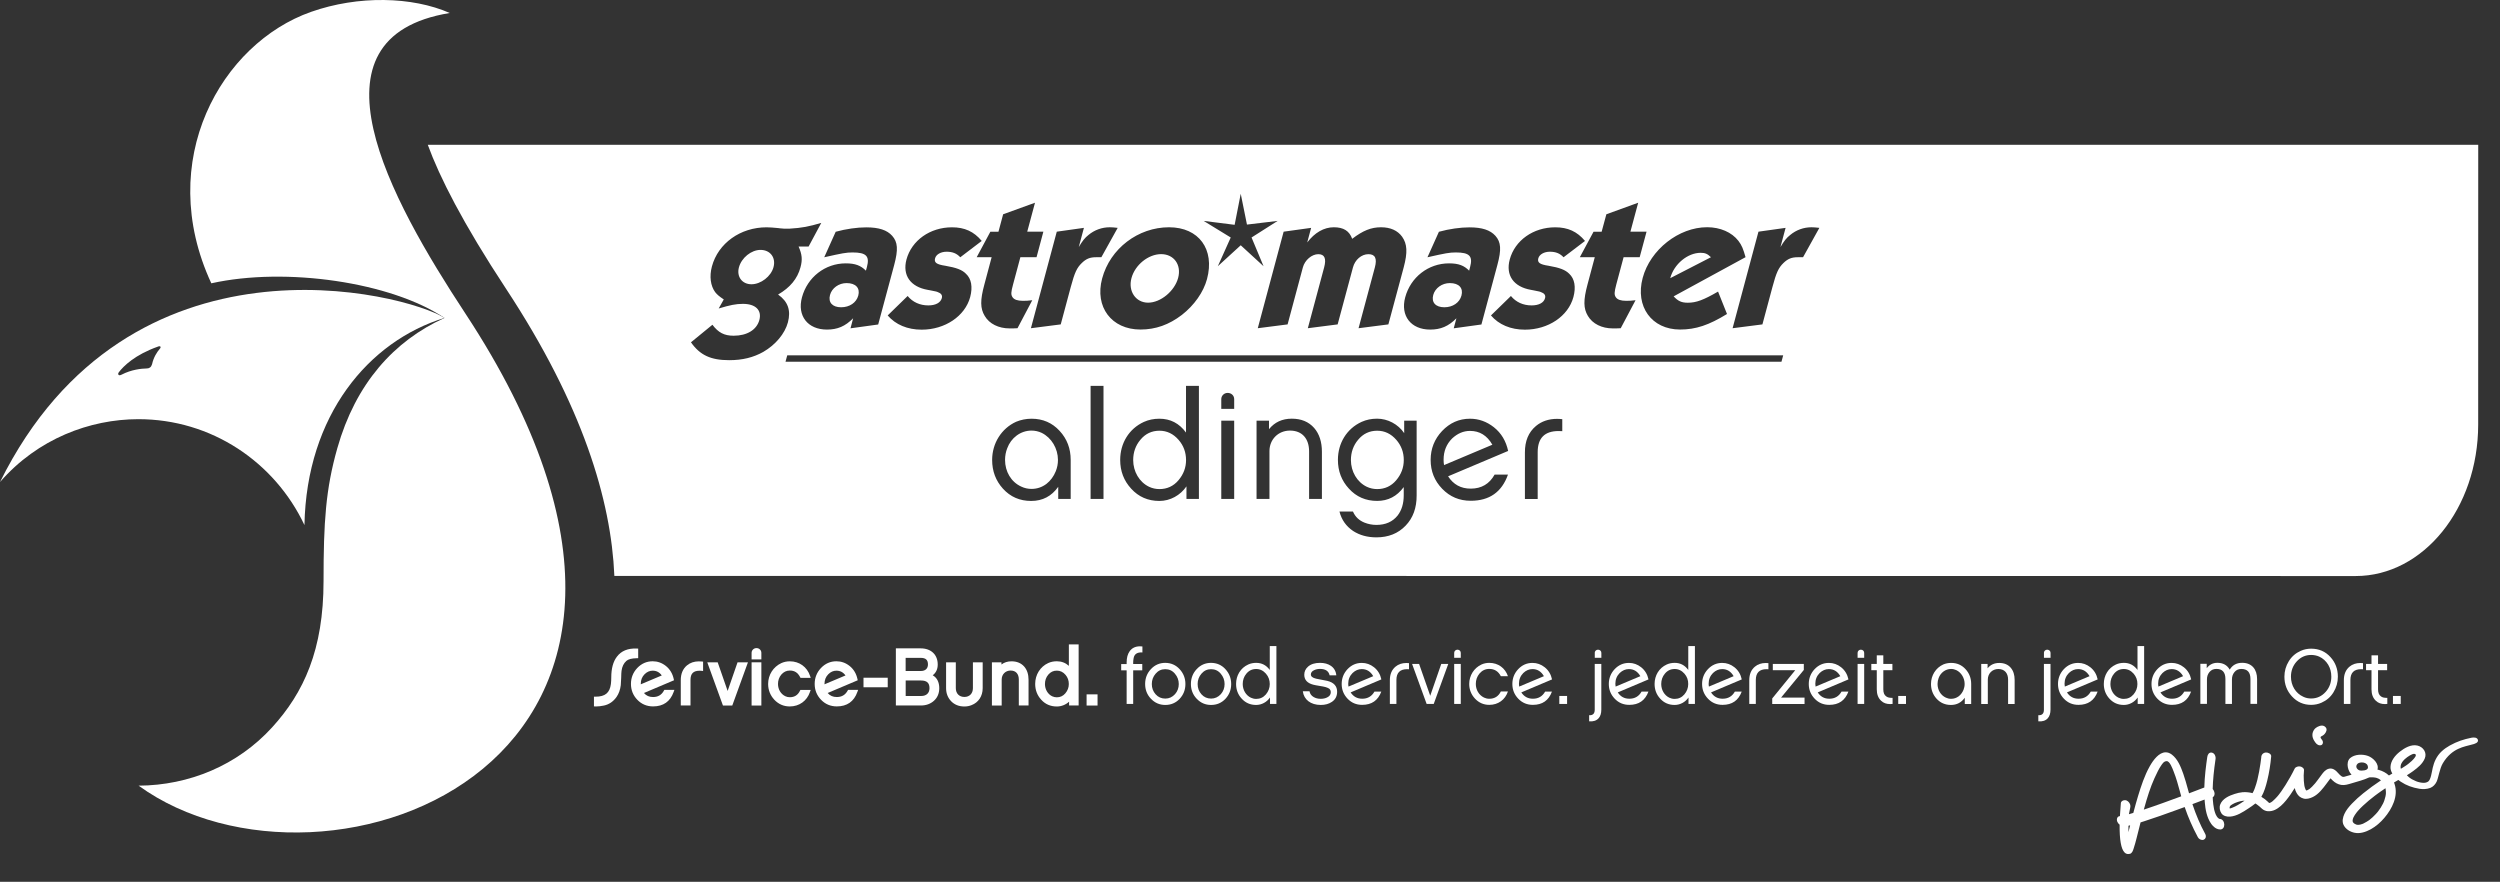 <svg width="550" height="194" viewBox="0 0 550 194" fill="none" xmlns="http://www.w3.org/2000/svg">
<rect x="0" y="0" width="550" height="194" fill="#333333" stroke="none"/>
<path fill-rule="evenodd" clip-rule="evenodd" d="M94.11 31.849C96.7 38.949 101.82 49.089 111.34 63.548C128.18 89.138 134.46 110.049 135.16 126.699L518.25 126.729C533.13 126.729 545.19 111.809 545.2 93.409C545.2 72.888 545.2 52.368 545.21 31.849H94.11ZM156.731 71.448C158.041 73.178 159.331 73.859 161.401 73.859C164.361 73.859 166.481 72.549 167.061 70.398C167.631 68.239 166.231 66.849 163.441 66.849C161.921 66.849 160.631 67.109 158.111 67.868L159.231 65.879C158.231 65.209 157.781 64.829 157.341 64.278C156.321 62.889 156.031 60.819 156.621 58.618C157.991 53.508 162.901 50.008 168.641 50.008C169.375 50.008 170.194 50.084 170.996 50.159L171.211 50.178C171.366 50.199 171.481 50.214 171.573 50.227C171.896 50.27 171.947 50.277 172.531 50.309H173.671C176.501 50.139 177.931 49.839 180.681 49.038L177.891 54.239H175.691C176.451 55.968 176.571 57.108 176.111 58.798C175.431 61.339 173.811 63.269 171.181 64.799C173.371 66.359 174.031 68.299 173.341 70.918C172.671 73.409 170.621 75.859 167.921 77.418C165.731 78.648 163.341 79.239 160.421 79.239C156.371 79.239 154.001 78.138 152.011 75.308L156.731 71.448ZM162.561 58.829C162.021 60.859 163.251 62.538 165.321 62.538C167.391 62.538 169.631 60.809 170.171 58.779C170.741 56.669 169.451 54.978 167.311 54.978C165.281 54.978 163.131 56.709 162.561 58.829ZM181.921 72.508C184.241 72.508 185.951 71.788 187.691 70.019L187.111 72.228L193.201 71.388L196.721 58.298C197.631 54.879 197.511 53.269 196.281 51.879C195.141 50.608 193.361 50.019 190.571 50.019C188.581 50.019 186.131 50.358 183.851 50.989L181.331 56.599C185.281 55.709 186.171 55.538 187.561 55.538C190.561 55.538 191.371 56.339 190.721 58.749L190.501 59.548C189.371 58.408 188.141 57.939 186.071 57.939C181.521 57.939 177.621 60.989 176.431 65.418C175.341 69.469 177.691 72.508 181.921 72.508ZM185.041 67.599C183.141 67.599 182.161 66.538 182.601 64.898C183.001 63.389 184.521 62.279 186.251 62.279C188.281 62.279 189.261 63.389 188.821 65.028C188.401 66.589 186.901 67.599 185.041 67.599ZM199.681 65.118C200.791 66.469 202.381 67.189 204.231 67.189C205.831 67.189 206.921 66.599 207.201 65.588C207.371 64.948 207.061 64.528 206.261 64.239L206.205 64.22C206.107 64.186 206.034 64.161 205.961 64.139C205.755 64.078 205.542 64.038 204.734 63.887L204.734 63.887C204.554 63.853 204.345 63.815 204.101 63.769C200.281 63.099 198.501 60.559 199.421 57.099C200.561 52.879 204.621 50.008 209.441 50.008C212.221 50.008 214.261 50.938 215.981 53.008L211.261 56.599C210.481 55.758 209.571 55.379 208.261 55.379C206.991 55.379 205.951 55.968 205.721 56.819C205.471 57.748 205.991 58.169 207.981 58.469C210.401 58.889 211.671 59.358 212.521 60.239C213.711 61.339 214.021 63.148 213.441 65.349C212.301 69.569 207.881 72.528 202.771 72.528C199.651 72.528 197.031 71.428 195.291 69.398L199.681 65.118ZM222.871 62.589L224.481 56.589V56.579H228.041L229.541 50.969H225.991L227.701 44.599L220.691 47.139L219.661 50.978H217.881L214.871 56.589H218.161L216.561 62.589C215.621 66.049 215.641 67.859 216.641 69.508C217.651 71.239 219.701 72.249 222.111 72.249C222.821 72.249 223.161 72.249 223.851 72.209L227.101 66.049C226.081 66.178 225.711 66.178 224.991 66.178C223.881 66.178 223.111 65.928 222.751 65.379C222.391 64.829 222.401 64.319 222.871 62.589ZM232.491 50.969L238.461 50.129L237.331 54.349C238.161 52.959 238.671 52.319 239.471 51.689C240.781 50.599 242.421 49.999 244.151 49.999C244.661 49.999 245.071 50.038 245.891 50.129L242.301 56.589H241.161C239.771 56.589 238.961 56.929 238.001 57.859C236.911 58.909 236.421 59.968 235.571 63.129L233.361 71.368L226.801 72.209L232.491 50.969ZM260.001 69.288C262.721 67.178 264.771 64.269 265.541 61.398C267.301 54.858 263.741 49.999 257.191 49.999C250.391 49.999 244.231 54.678 242.471 61.269C240.791 67.519 244.531 72.499 250.901 72.499C254.241 72.499 257.191 71.439 260.001 69.288ZM252.581 66.588C249.871 66.588 248.141 64.059 248.921 61.189C249.701 58.279 252.621 55.919 255.441 55.908C258.271 55.908 259.961 58.269 259.191 61.139C258.411 64.049 255.331 66.588 252.581 66.588ZM282.401 50.969L288.451 50.129L287.591 53.339C289.231 51.178 291.271 49.999 293.431 49.999C295.581 49.999 296.851 50.798 297.481 52.538C299.861 50.718 301.661 49.999 303.821 49.999C305.891 49.999 307.471 50.709 308.461 52.069C309.591 53.678 309.701 55.489 308.811 58.829L305.441 71.368L298.881 72.209L302.471 58.829C303.001 56.839 302.521 55.919 301.051 55.919C299.531 55.919 298.101 57.139 297.651 58.829L294.281 71.368L287.721 72.209L291.311 58.829C291.831 56.879 291.421 55.919 290.021 55.919C288.601 55.919 287.061 57.219 286.631 58.829L283.271 71.368L276.711 72.209L282.401 50.969ZM314.631 72.508C316.951 72.508 318.671 71.788 320.411 70.019L319.821 72.228L325.911 71.388L329.421 58.298C330.341 54.879 330.221 53.269 328.991 51.879C327.841 50.608 326.061 50.019 323.281 50.019C321.291 50.019 318.841 50.358 316.561 50.989L314.041 56.599C317.991 55.709 318.881 55.538 320.281 55.538C323.281 55.538 324.071 56.339 323.421 58.749L323.211 59.548C322.091 58.408 320.871 57.939 318.791 57.939C314.231 57.939 310.331 60.989 309.141 65.418C308.051 69.469 310.401 72.508 314.631 72.508ZM317.751 67.599C315.851 67.599 314.871 66.538 315.311 64.898C315.721 63.389 317.231 62.279 318.961 62.279C321.001 62.279 321.961 63.389 321.521 65.028C321.101 66.589 319.611 67.599 317.751 67.599ZM332.401 65.118C333.511 66.469 335.091 67.189 336.951 67.189C338.561 67.189 339.651 66.599 339.911 65.588C340.081 64.948 339.771 64.528 338.961 64.239L338.89 64.215C338.799 64.183 338.73 64.16 338.661 64.139C338.451 64.076 338.235 64.035 337.366 63.873L336.811 63.769C332.981 63.099 331.211 60.559 332.141 57.099C333.271 52.879 337.331 50.008 342.151 50.008C344.941 50.008 346.971 50.938 348.701 53.008L343.981 56.599C343.201 55.758 342.281 55.379 340.971 55.379C339.711 55.379 338.671 55.968 338.431 56.819C338.181 57.748 338.701 58.169 340.691 58.469C343.111 58.889 344.371 59.358 345.241 60.239C346.421 61.339 346.741 63.148 346.151 65.349C345.021 69.569 340.601 72.528 335.481 72.528C332.361 72.528 329.751 71.428 328.011 69.398L332.401 65.118ZM355.581 62.589L357.191 56.589V56.579H360.731L362.241 50.969H358.691L360.401 44.599L353.401 47.139L352.361 50.978H350.581L347.561 56.589H350.851L349.251 62.589C348.321 66.049 348.341 67.859 349.341 69.508C350.361 71.239 352.411 72.249 354.811 72.249C355.531 72.249 355.871 72.249 356.561 72.209L359.821 66.049C358.811 66.178 358.431 66.178 357.701 66.178C356.611 66.178 355.831 65.928 355.471 65.379C355.111 64.829 355.131 64.319 355.581 62.589ZM379.941 69.079C375.951 71.529 373.071 72.499 369.621 72.499C363.361 72.499 359.701 67.429 361.391 61.139C363.051 54.929 369.331 49.989 375.571 49.989C378.441 49.989 380.981 51.089 382.451 52.989C383.201 53.959 383.521 54.809 384.021 56.579L368.201 65.198C369.181 66.249 369.931 66.599 371.321 66.599C373.181 66.599 374.771 65.999 377.971 64.148L379.941 69.079ZM376.411 56.589C375.641 55.828 375.101 55.618 374.141 55.618C371.271 55.618 368.271 58.108 367.451 61.199L376.411 56.589ZM392.831 50.129L386.861 50.969L381.171 72.209L387.731 71.368L389.941 63.129C390.781 59.968 391.281 58.909 392.361 57.859C393.331 56.929 394.141 56.589 395.541 56.589H396.671L400.261 50.129C399.441 50.038 399.031 49.999 398.521 49.999C396.801 49.999 395.161 50.599 393.851 51.689C393.051 52.319 392.531 52.959 391.701 54.349L392.831 50.129ZM274.331 49.408L281.081 48.599L275.341 52.249L277.981 58.569L272.961 53.959L267.921 58.569L270.761 52.249L264.801 48.599L271.621 49.459L272.961 42.629L274.331 49.408ZM172.811 79.588H391.921L392.301 78.178H173.191L172.811 79.588ZM232.811 109.769V107.099C231.341 109.169 229.371 110.209 226.861 110.209C224.351 110.209 222.281 109.309 220.641 107.499C219.071 105.759 218.271 103.659 218.271 101.179C218.271 97.538 220.311 94.258 223.551 92.788C224.591 92.359 225.721 92.118 226.931 92.118C229.441 92.118 231.481 93.019 233.111 94.788C234.751 96.558 235.551 98.698 235.551 101.179V109.769H232.811ZM229.171 95.228C228.471 94.898 227.701 94.728 226.931 94.728C224.521 94.728 222.421 96.329 221.581 98.638C221.281 99.409 221.111 100.279 221.111 101.179C221.111 103.719 222.411 106.029 224.691 107.059C225.391 107.389 226.131 107.559 226.931 107.559C228.131 107.559 229.241 107.189 230.211 106.459C231.111 105.759 231.811 104.819 232.281 103.649C232.581 102.879 232.751 102.079 232.751 101.179C232.741 98.668 231.341 96.299 229.171 95.228ZM239.931 84.898V109.769H242.771V84.898H239.931ZM261.021 109.769V106.999C259.681 108.969 257.441 110.209 255.071 110.209C252.561 110.209 250.491 109.309 248.851 107.499C247.251 105.759 246.441 103.659 246.441 101.179C246.441 97.538 248.351 94.329 251.661 92.819C252.701 92.349 253.831 92.118 255.071 92.118C257.481 92.118 259.421 93.118 260.921 95.159V84.898H263.761V109.769H261.021ZM259.291 96.769C258.121 95.428 256.721 94.758 255.081 94.758C253.371 94.758 251.971 95.428 250.871 96.769C249.831 98.008 249.301 99.509 249.301 101.219C249.301 103.729 250.641 106.069 252.811 107.099C253.511 107.429 254.281 107.599 255.081 107.599C256.751 107.599 258.161 106.959 259.261 105.659C260.361 104.359 260.931 102.889 260.931 101.209C260.921 99.508 260.391 98.038 259.291 96.769ZM270.081 86.439C269.321 86.439 268.681 87.038 268.681 87.808V89.948H271.521V87.808C271.521 87.008 270.881 86.439 270.081 86.439ZM268.681 92.549V109.769H271.521V92.549H268.681ZM288.001 109.759V99.308C288.001 96.528 286.501 94.728 283.791 94.728C281.221 94.728 279.281 96.668 279.281 99.239V109.769H276.441V92.549H279.181V94.418C280.421 92.879 282.091 92.109 284.191 92.109C286.261 92.109 287.901 92.778 289.111 94.148C290.251 95.448 290.821 97.228 290.821 99.398V109.759H288.001ZM302.811 118.219C305.451 118.219 307.591 117.359 309.231 115.649C310.871 113.949 311.671 111.739 311.661 108.969V92.549H308.921V95.288C307.581 93.308 305.281 92.109 302.971 92.109C301.731 92.109 300.601 92.338 299.561 92.808C296.251 94.319 294.341 97.528 294.341 101.169C294.341 103.649 295.151 105.749 296.751 107.489C298.391 109.299 300.461 110.199 302.971 110.199C305.381 110.199 307.321 109.199 308.821 107.159V108.959C308.821 110.769 308.381 112.239 307.481 113.409C306.381 114.779 304.841 115.479 302.801 115.479C301.901 115.479 301.031 115.309 300.191 114.979C299.021 114.509 298.151 113.709 297.651 112.539H294.681C295.151 114.379 296.151 115.779 297.691 116.819C299.131 117.749 300.841 118.219 302.811 118.219ZM302.981 94.758C304.621 94.758 306.021 95.428 307.191 96.769C308.291 98.038 308.831 99.508 308.831 101.209C308.831 102.889 308.261 104.359 307.161 105.659C306.061 106.959 304.651 107.599 302.981 107.599C302.181 107.599 301.411 107.429 300.711 107.099C298.541 106.069 297.201 103.729 297.201 101.219C297.201 99.509 297.731 98.008 298.771 96.769C299.871 95.428 301.281 94.758 302.981 94.758ZM323.571 110.169C321.061 110.169 318.991 109.299 317.281 107.529C315.571 105.759 314.741 103.649 314.741 101.179C314.741 98.739 315.581 96.599 317.251 94.829C318.961 93.029 320.991 92.118 323.401 92.118C325.341 92.118 327.081 92.758 328.651 93.989C330.291 95.288 331.321 97.028 331.791 99.209L318.581 104.789C319.751 106.599 321.391 107.499 323.561 107.499C325.931 107.499 327.671 106.459 328.811 104.419H331.751C330.391 108.269 327.651 110.169 323.571 110.169ZM317.691 102.319L328.321 97.838C327.151 95.799 325.511 94.799 323.411 94.799C321.941 94.799 320.641 95.369 319.461 96.469C318.221 97.709 317.591 99.239 317.591 101.149C317.591 101.549 317.621 101.949 317.691 102.319ZM342.561 92.148C340.721 92.148 339.151 92.679 337.911 93.719C336.271 95.089 335.471 97.028 335.481 99.549V109.779H338.291V99.478C338.291 96.368 339.821 94.829 342.901 94.829C343.131 94.829 343.401 94.829 343.701 94.859V92.219C343.331 92.179 342.931 92.148 342.561 92.148Z" fill="white"/>
<path d="M140.4 144.809V142.689L140.06 142.679C138.12 142.599 136.67 143.209 135.73 144.459C134.9 145.529 134.48 147.059 134.48 149.019C134.48 149.549 134.45 150.039 134.4 150.479C134.14 152.439 133.13 153.269 131.02 153.269H130.67V155.409L131.18 155.419C131.65 155.419 132.21 155.359 132.88 155.219C133.99 154.979 134.92 154.349 135.64 153.329C136.13 152.619 136.45 151.749 136.57 150.739C136.61 150.349 136.64 149.769 136.66 149.119C136.68 148.429 136.69 147.909 136.74 147.569C136.87 146.639 137.22 145.919 137.79 145.409C138.21 145.029 138.98 144.829 140.06 144.809H140.4Z" fill="white"/>
<path d="M146.05 151.959C145.53 152.899 144.75 153.349 143.67 153.349C142.83 153.349 142.17 153.059 141.67 152.459L148.28 149.659L148.22 149.379C147.96 148.189 147.38 147.219 146.49 146.509C145.62 145.819 144.64 145.479 143.59 145.479C142.27 145.479 141.13 145.979 140.19 146.969C139.28 147.939 138.81 149.109 138.81 150.459C138.81 151.809 139.28 152.989 140.21 153.949C141.14 154.919 142.31 155.409 143.68 155.409C145.93 155.409 147.45 154.339 148.2 152.239L148.37 151.769H146.16L146.05 151.959ZM143.59 147.549C144.42 147.549 145.08 147.889 145.59 148.599L140.97 150.549C140.97 150.519 140.97 150.489 140.97 150.459C140.97 149.589 141.25 148.889 141.82 148.319C142.35 147.799 142.94 147.549 143.59 147.549Z" fill="white"/>
<path d="M153.74 145.499C152.72 145.499 151.84 145.799 151.14 146.379C150.23 147.139 149.77 148.229 149.77 149.629V155.209H151.91V149.589C151.91 148.189 152.53 147.559 153.92 147.559C154.03 147.559 154.15 147.559 154.29 147.579L154.68 147.619V145.559L154.36 145.529C154.15 145.519 153.93 145.499 153.74 145.499Z" fill="white"/>
<path d="M160.08 152.009L157.89 145.708H155.6L159.05 155.219H161.1L164.55 145.708H162.26L160.08 152.009Z" fill="white"/>
<path d="M167.5 145.708H165.35V155.219H167.5V145.708Z" fill="white"/>
<path d="M166.42 142.579C165.83 142.579 165.35 143.049 165.35 143.629V145.069H167.5V143.629C167.5 143.039 167.03 142.579 166.42 142.579Z" fill="white"/>
<path d="M173.77 147.519C174.79 147.519 175.5 147.969 176.01 148.939L176.11 149.129H178.36L178.2 148.669C177.54 146.709 175.84 145.489 173.76 145.489C173.1 145.489 172.48 145.619 171.9 145.879C170.11 146.709 168.99 148.469 168.99 150.469C168.99 151.799 169.45 152.969 170.35 153.939C171.27 154.919 172.42 155.419 173.75 155.419C175.83 155.419 177.53 154.199 178.19 152.239L178.35 151.779H176.09L175.99 151.979C175.52 152.929 174.79 153.389 173.76 153.389C173.4 153.389 173.08 153.319 172.77 153.169C171.77 152.689 171.16 151.659 171.16 150.469C171.16 149.689 171.4 149.009 171.88 148.419C172.4 147.819 173.02 147.519 173.77 147.519Z" fill="white"/>
<path d="M186.469 151.959C185.949 152.899 185.169 153.349 184.089 153.349C183.249 153.349 182.589 153.059 182.089 152.459L188.699 149.659L188.639 149.379C188.379 148.189 187.8 147.219 186.91 146.509C186.04 145.819 185.059 145.479 184.009 145.479C182.689 145.479 181.549 145.979 180.609 146.969C179.699 147.939 179.229 149.109 179.229 150.459C179.229 151.809 179.7 152.989 180.63 153.949C181.56 154.919 182.73 155.409 184.1 155.409C186.35 155.409 187.869 154.339 188.619 152.239L188.789 151.769H186.579L186.469 151.959ZM184.009 147.549C184.839 147.549 185.499 147.889 186.009 148.599L181.389 150.549C181.389 150.519 181.389 150.489 181.389 150.459C181.389 149.589 181.67 148.889 182.24 148.319C182.77 147.799 183.349 147.549 184.009 147.549Z" fill="white"/>
<path d="M195.3 149.099H189.97V151.199H195.3V149.099Z" fill="white"/>
<path d="M205.2 148.559C205.93 147.999 206.3 147.209 206.3 146.189C206.3 144.029 204.83 142.639 202.55 142.639H197.09V155.209H202.59C203.73 155.209 204.7 154.859 205.46 154.179C206.24 153.479 206.64 152.539 206.64 151.389C206.63 150.069 206.15 149.119 205.2 148.559ZM202.66 153.119H199.25V149.709H202.61C203.91 149.709 204.49 150.239 204.49 151.409C204.48 152.479 203.8 153.119 202.66 153.119ZM202.6 147.619H199.24V144.729H202.55C203.66 144.729 204.15 145.179 204.15 146.179C204.15 147.079 203.57 147.619 202.6 147.619Z" fill="white"/>
<path d="M214.04 151.398C214.04 152.568 213.3 153.328 212.17 153.328C211.02 153.328 210.28 152.568 210.28 151.398V145.708H208.14V151.398C208.14 152.538 208.52 153.509 209.26 154.279C210 155.039 210.98 155.428 212.16 155.428C212.73 155.428 213.25 155.329 213.74 155.129C215.27 154.539 216.19 153.148 216.19 151.398V145.708H214.04V151.398Z" fill="white"/>
<path d="M222.54 145.489C221.68 145.489 220.93 145.719 220.32 146.189V145.709H218.22V155.219H220.37V149.479C220.37 148.359 221.21 147.519 222.33 147.519C223.48 147.519 224.14 148.249 224.14 149.509V155.209H226.28V149.559C226.28 148.359 225.96 147.369 225.32 146.639C224.64 145.879 223.7 145.489 222.54 145.489Z" fill="white"/>
<path d="M235.14 146.479C234.41 145.819 233.52 145.479 232.5 145.479C231.82 145.479 231.18 145.609 230.61 145.869C228.84 146.679 227.74 148.439 227.74 150.459C227.74 151.809 228.19 152.979 229.06 153.929C229.96 154.929 231.12 155.429 232.5 155.429C233.5 155.429 234.46 155.049 235.2 154.369V155.199H237.3V141.769H235.15V146.479H235.14ZM234.39 148.439C234.9 149.019 235.14 149.689 235.14 150.489C235.14 151.249 234.89 151.919 234.37 152.539C233.87 153.119 233.26 153.409 232.5 153.409C232.14 153.409 231.8 153.329 231.49 153.189C230.52 152.729 229.89 151.669 229.89 150.489C229.89 149.699 230.13 149.009 230.61 148.439C231.11 147.839 231.73 147.539 232.5 147.539C233.24 147.539 233.86 147.829 234.39 148.439Z" fill="white"/>
<path d="M241.46 152.759H239.05V155.219H241.46V152.759Z" fill="white"/>
<path d="M251.3 146.089V147.479H249.3V154.869H247.86V147.479H246.66V146.089H247.86V145.749C247.86 144.709 248.08 143.889 248.54 143.249C249.05 142.549 249.81 142.189 250.8 142.189C250.97 142.189 251.14 142.209 251.33 142.219V143.539C250.22 143.459 249.57 143.869 249.4 144.769C249.33 145.129 249.3 145.449 249.3 145.739V146.079H251.3V146.089Z" fill="white"/>
<path d="M259.52 147.219C260.36 148.129 260.79 149.219 260.79 150.489C260.79 151.769 260.36 152.849 259.51 153.759C258.66 154.649 257.61 155.089 256.36 155.089C255.11 155.089 254.05 154.629 253.18 153.699C252.34 152.809 251.93 151.729 251.93 150.479C251.93 149.199 252.36 148.099 253.21 147.199C254.06 146.289 255.11 145.829 256.36 145.829C257.62 145.839 258.68 146.299 259.52 147.219ZM258.51 152.709C259.06 152.079 259.33 151.339 259.33 150.489C259.33 149.619 259.04 148.869 258.48 148.209C257.92 147.539 257.2 147.219 256.36 147.219C255.5 147.219 254.8 147.549 254.24 148.209C253.68 148.859 253.4 149.609 253.4 150.489C253.4 151.359 253.67 152.109 254.24 152.749C254.8 153.379 255.52 153.689 256.36 153.689C257.21 153.689 257.92 153.359 258.51 152.709Z" fill="white"/>
<path d="M269.59 147.219C270.43 148.129 270.86 149.219 270.86 150.489C270.86 151.769 270.43 152.849 269.58 153.759C268.73 154.649 267.68 155.089 266.43 155.089C265.18 155.089 264.12 154.629 263.25 153.699C262.41 152.809 262 151.729 262 150.479C262 149.199 262.43 148.099 263.28 147.199C264.13 146.289 265.18 145.829 266.43 145.829C267.7 145.839 268.76 146.299 269.59 147.219ZM268.59 152.709C269.14 152.079 269.41 151.339 269.41 150.489C269.41 149.619 269.12 148.869 268.56 148.209C268 147.539 267.28 147.219 266.44 147.219C265.58 147.219 264.88 147.549 264.32 148.209C263.76 148.859 263.48 149.609 263.48 150.489C263.48 151.359 263.75 152.109 264.32 152.749C264.88 153.379 265.6 153.689 266.44 153.689C267.28 153.689 268 153.359 268.59 152.709Z" fill="white"/>
<path d="M279.399 154.869V153.449C278.709 154.459 277.569 155.089 276.349 155.089C275.069 155.089 274.009 154.629 273.169 153.699C272.349 152.809 271.939 151.729 271.939 150.469C271.939 148.609 272.909 146.959 274.609 146.189C275.139 145.949 275.719 145.829 276.359 145.829C277.589 145.829 278.579 146.339 279.349 147.389V142.139H280.809V154.869H279.399ZM278.509 148.209C277.909 147.529 277.189 147.179 276.359 147.179C275.489 147.179 274.769 147.519 274.199 148.209C273.669 148.839 273.399 149.609 273.399 150.489C273.399 151.769 274.079 152.969 275.199 153.499C275.559 153.669 275.949 153.759 276.359 153.759C277.219 153.759 277.929 153.429 278.499 152.769C279.059 152.099 279.349 151.349 279.349 150.489C279.349 149.619 279.069 148.859 278.509 148.209Z" fill="white"/>
<path d="M293.02 154.409C292.35 154.869 291.53 155.089 290.56 155.089C288.37 155.089 286.85 153.929 286.62 152.079H288.09C288.19 152.629 288.5 153.059 289 153.349C289.44 153.609 289.96 153.739 290.56 153.739C291.09 153.739 291.57 153.639 291.98 153.429C292.51 153.169 292.77 152.799 292.77 152.299C292.77 151.979 292.67 151.719 292.45 151.529C292.3 151.409 292.04 151.289 291.66 151.169C291.34 151.089 290.89 150.979 290.31 150.899C289.66 150.799 289.2 150.709 288.94 150.639C287.6 150.299 286.94 149.559 286.94 148.449C286.94 147.749 287.21 147.149 287.78 146.649C288.41 146.099 289.29 145.829 290.4 145.829C291.37 145.829 292.16 146.049 292.79 146.479C293.49 146.959 293.9 147.659 293.99 148.579H292.52C292.31 147.639 291.61 147.159 290.4 147.159C289.94 147.159 289.51 147.249 289.13 147.429C288.63 147.649 288.39 147.979 288.39 148.389C288.39 148.819 288.77 149.129 289.54 149.309C289.81 149.379 290.22 149.459 290.77 149.549C291.32 149.639 291.73 149.719 292 149.789C293.46 150.149 294.17 150.949 294.17 152.199C294.16 153.159 293.79 153.889 293.02 154.409Z" fill="white"/>
<path d="M299.68 155.069C298.4 155.069 297.34 154.629 296.47 153.719C295.6 152.809 295.17 151.739 295.17 150.469C295.17 149.219 295.6 148.129 296.45 147.219C297.32 146.299 298.37 145.839 299.6 145.839C300.59 145.839 301.48 146.159 302.29 146.799C303.13 147.469 303.66 148.359 303.9 149.469L297.14 152.329C297.74 153.249 298.58 153.719 299.69 153.719C300.9 153.719 301.79 153.189 302.38 152.149H303.89C303.17 154.099 301.76 155.069 299.68 155.069ZM296.67 151.049L302.11 148.759C301.51 147.719 300.67 147.199 299.59 147.199C298.84 147.199 298.17 147.489 297.57 148.059C296.94 148.689 296.61 149.479 296.61 150.449C296.62 150.659 296.63 150.869 296.67 151.049Z" fill="white"/>
<path d="M307.02 146.659C307.65 146.129 308.46 145.859 309.4 145.859C309.59 145.859 309.79 145.879 309.98 145.889V147.239C309.83 147.219 309.69 147.219 309.57 147.219C308 147.219 307.21 148.009 307.21 149.599V154.869H305.77V149.639C305.77 148.349 306.18 147.359 307.02 146.659Z" fill="white"/>
<path d="M313.86 154.869L310.66 146.059H312.2L314.65 153.069L317.08 146.059H318.62L315.42 154.869H313.86Z" fill="white"/>
<path d="M319.92 143.629C319.92 143.239 320.24 142.929 320.64 142.929C321.05 142.929 321.37 143.219 321.37 143.629V144.719H319.92V143.629ZM319.92 154.869V146.059H321.37V154.869H319.92Z" fill="white"/>
<path d="M327.649 155.069C326.399 155.069 325.359 154.609 324.499 153.699C323.659 152.789 323.229 151.719 323.229 150.469C323.229 148.619 324.269 146.959 325.929 146.189C326.459 145.949 327.039 145.829 327.639 145.829C329.569 145.829 331.129 146.939 331.749 148.769H330.189C329.629 147.689 328.789 147.159 327.639 147.159C326.779 147.159 326.069 147.499 325.479 148.189C324.949 148.839 324.679 149.589 324.679 150.459C324.679 151.759 325.349 152.919 326.489 153.469C326.849 153.639 327.229 153.729 327.639 153.729C328.799 153.729 329.659 153.199 330.189 152.119H331.749C331.139 153.959 329.579 155.069 327.649 155.069Z" fill="white"/>
<path d="M337.24 155.069C335.96 155.069 334.9 154.629 334.02 153.719C333.15 152.809 332.72 151.739 332.72 150.469C332.72 149.219 333.15 148.129 334 147.219C334.87 146.299 335.91 145.839 337.15 145.839C338.14 145.839 339.03 146.159 339.84 146.799C340.68 147.469 341.21 148.359 341.45 149.469L334.69 152.329C335.29 153.249 336.13 153.719 337.24 153.719C338.45 153.719 339.34 153.189 339.93 152.149H341.43C340.72 154.099 339.32 155.069 337.24 155.069ZM334.22 151.049L339.66 148.759C339.06 147.719 338.22 147.199 337.15 147.199C336.4 147.199 335.73 147.489 335.13 148.059C334.5 148.689 334.17 149.479 334.17 150.449C334.17 150.659 334.19 150.869 334.22 151.049Z" fill="white"/>
<path d="M343.05 154.869V153.109H344.76V154.869H343.05Z" fill="white"/>
<path d="M351.66 158.049C351.2 158.549 350.51 158.769 349.61 158.699V157.349C350.43 157.399 350.84 156.989 350.84 156.149V146.059H352.29V156.119C352.29 156.949 352.09 157.599 351.66 158.049ZM350.84 143.629C350.84 143.239 351.16 142.929 351.56 142.929C351.97 142.929 352.3 143.219 352.3 143.629V144.719H350.85V143.629H350.84Z" fill="white"/>
<path d="M358.449 155.069C357.169 155.069 356.109 154.629 355.239 153.719C354.369 152.809 353.939 151.739 353.939 150.469C353.939 149.219 354.369 148.129 355.219 147.219C356.089 146.299 357.139 145.839 358.369 145.839C359.359 145.839 360.249 146.159 361.059 146.799C361.899 147.469 362.429 148.359 362.669 149.469L355.909 152.329C356.509 153.249 357.349 153.719 358.459 153.719C359.669 153.719 360.559 153.189 361.149 152.149H362.659C361.939 154.099 360.539 155.069 358.449 155.069ZM355.439 151.049L360.879 148.759C360.279 147.719 359.439 147.199 358.359 147.199C357.609 147.199 356.939 147.489 356.339 148.059C355.709 148.689 355.379 149.479 355.379 150.449C355.389 150.659 355.409 150.869 355.439 151.049Z" fill="white"/>
<path d="M371.47 154.869V153.449C370.78 154.459 369.64 155.089 368.42 155.089C367.14 155.089 366.08 154.629 365.24 153.699C364.42 152.809 364.01 151.729 364.01 150.469C364.01 148.609 364.98 146.959 366.68 146.189C367.21 145.949 367.79 145.829 368.43 145.829C369.66 145.829 370.65 146.339 371.42 147.389V142.139H372.88V154.869H371.47ZM370.58 148.209C369.98 147.529 369.26 147.179 368.43 147.179C367.56 147.179 366.84 147.519 366.27 148.209C365.74 148.839 365.47 149.609 365.47 150.489C365.47 151.769 366.15 152.969 367.26 153.499C367.62 153.669 368.01 153.759 368.42 153.759C369.28 153.759 369.99 153.429 370.56 152.769C371.12 152.099 371.41 151.349 371.41 150.489C371.42 149.619 371.15 148.859 370.58 148.209Z" fill="white"/>
<path d="M378.97 155.069C377.69 155.069 376.63 154.629 375.76 153.719C374.89 152.809 374.46 151.739 374.46 150.469C374.46 149.219 374.89 148.129 375.74 147.219C376.61 146.299 377.66 145.839 378.89 145.839C379.88 145.839 380.77 146.159 381.58 146.799C382.42 147.469 382.95 148.359 383.19 149.469L376.43 152.329C377.03 153.249 377.87 153.719 378.98 153.719C380.19 153.719 381.08 153.189 381.67 152.149H383.18C382.46 154.099 381.06 155.069 378.97 155.069ZM375.96 151.049L381.4 148.759C380.8 147.719 379.96 147.199 378.88 147.199C378.13 147.199 377.46 147.489 376.86 148.059C376.23 148.689 375.9 149.479 375.9 150.449C375.91 150.659 375.92 150.869 375.96 151.049Z" fill="white"/>
<path d="M386.09 146.659C386.72 146.129 387.53 145.859 388.47 145.859C388.66 145.859 388.86 145.879 389.05 145.889V147.239C388.9 147.219 388.76 147.219 388.64 147.219C387.07 147.219 386.28 148.009 386.28 149.599V154.869H384.84V149.639C384.84 148.349 385.25 147.359 386.09 146.659Z" fill="white"/>
<path d="M389.89 154.869V153.659L394.95 147.449H390.02V146.069H396.84V147.389L391.83 153.479H397V154.879H389.89V154.869Z" fill="white"/>
<path d="M402.44 155.069C401.16 155.069 400.1 154.629 399.23 153.719C398.36 152.809 397.93 151.739 397.93 150.469C397.93 149.219 398.36 148.129 399.21 147.219C400.08 146.299 401.13 145.839 402.36 145.839C403.35 145.839 404.24 146.159 405.05 146.799C405.89 147.469 406.42 148.359 406.66 149.469L399.9 152.329C400.5 153.249 401.34 153.719 402.45 153.719C403.66 153.719 404.55 153.189 405.14 152.149H406.65C405.93 154.099 404.53 155.069 402.44 155.069ZM399.43 151.049L404.87 148.759C404.27 147.719 403.43 147.199 402.35 147.199C401.6 147.199 400.93 147.489 400.33 148.059C399.7 148.689 399.37 149.479 399.37 150.449C399.38 150.659 399.4 150.869 399.43 151.049Z" fill="white"/>
<path d="M408.67 143.629C408.67 143.239 408.99 142.929 409.39 142.929C409.8 142.929 410.12 143.219 410.12 143.629V144.719H408.67V143.629ZM408.67 154.869V146.059H410.12V154.869H408.67Z" fill="white"/>
<path d="M415.859 154.899C415.019 154.899 414.349 154.659 413.859 154.179C413.209 153.579 412.889 152.739 412.889 151.649V147.439H411.689V146.059H412.889V144.179H414.329V146.059H416.329V147.439H414.329V151.649C414.329 152.389 414.529 152.899 414.949 153.189C415.269 153.449 415.739 153.549 416.369 153.529V154.859C416.179 154.889 416.009 154.899 415.859 154.899Z" fill="white"/>
<path d="M417.61 154.869V153.109H419.32V154.869H417.61Z" fill="white"/>
<path d="M432.25 154.869V153.499C431.5 154.559 430.49 155.089 429.21 155.089C427.93 155.089 426.87 154.629 426.03 153.699C425.23 152.809 424.82 151.729 424.82 150.469C424.82 148.609 425.86 146.929 427.52 146.179C428.05 145.959 428.63 145.839 429.25 145.839C430.53 145.839 431.58 146.299 432.41 147.209C433.25 148.119 433.66 149.209 433.66 150.479V154.879H432.25V154.869ZM430.39 147.429C430.03 147.259 429.64 147.169 429.24 147.169C428.01 147.169 426.93 147.989 426.5 149.169C426.35 149.559 426.26 150.009 426.26 150.469C426.26 151.769 426.93 152.949 428.09 153.479C428.45 153.649 428.83 153.739 429.24 153.739C429.86 153.739 430.42 153.549 430.92 153.179C431.38 152.819 431.74 152.339 431.98 151.739C432.13 151.349 432.22 150.939 432.22 150.469C432.22 149.189 431.5 147.969 430.39 147.429Z" fill="white"/>
<path d="M441.78 154.869V149.519C441.78 148.099 441.01 147.179 439.63 147.179C438.31 147.179 437.32 148.169 437.32 149.489V154.879H435.87V146.069H437.27V147.029C437.9 146.239 438.76 145.849 439.84 145.849C440.9 145.849 441.74 146.189 442.35 146.889C442.93 147.559 443.22 148.459 443.22 149.579V154.879H441.78V154.869Z" fill="white"/>
<path d="M450.48 158.049C450.02 158.549 449.33 158.769 448.43 158.699V157.349C449.25 157.399 449.66 156.989 449.66 156.149V146.059H451.11V156.119C451.11 156.949 450.9 157.599 450.48 158.049ZM449.66 143.629C449.66 143.239 449.98 142.929 450.38 142.929C450.79 142.929 451.12 143.219 451.12 143.629V144.719H449.67V143.629H449.66Z" fill="white"/>
<path d="M457.27 155.069C455.99 155.069 454.93 154.629 454.06 153.719C453.19 152.809 452.76 151.739 452.76 150.469C452.76 149.219 453.19 148.129 454.04 147.219C454.91 146.299 455.96 145.839 457.19 145.839C458.18 145.839 459.07 146.159 459.88 146.799C460.72 147.469 461.25 148.359 461.49 149.469L454.73 152.329C455.33 153.249 456.17 153.719 457.28 153.719C458.49 153.719 459.38 153.189 459.97 152.149H461.48C460.76 154.099 459.35 155.069 457.27 155.069ZM454.26 151.049L459.7 148.759C459.1 147.719 458.26 147.199 457.18 147.199C456.43 147.199 455.76 147.489 455.16 148.059C454.53 148.689 454.2 149.479 454.2 150.449C454.21 150.659 454.22 150.869 454.26 151.049Z" fill="white"/>
<path d="M470.29 154.869V153.449C469.6 154.459 468.46 155.089 467.25 155.089C465.97 155.089 464.91 154.629 464.07 153.699C463.25 152.809 462.84 151.729 462.84 150.469C462.84 148.609 463.81 146.959 465.51 146.189C466.04 145.949 466.62 145.829 467.26 145.829C468.49 145.829 469.48 146.339 470.25 147.389V142.139H471.71V154.869H470.29ZM469.4 148.209C468.8 147.529 468.08 147.179 467.25 147.179C466.38 147.179 465.66 147.519 465.09 148.209C464.56 148.839 464.29 149.609 464.29 150.489C464.29 151.769 464.97 152.969 466.08 153.499C466.44 153.669 466.83 153.759 467.24 153.759C468.1 153.759 468.81 153.429 469.38 152.769C469.94 152.099 470.23 151.349 470.23 150.489C470.24 149.619 469.96 148.859 469.4 148.209Z" fill="white"/>
<path d="M477.85 155.069C476.57 155.069 475.51 154.629 474.63 153.719C473.76 152.809 473.33 151.739 473.33 150.469C473.33 149.219 473.76 148.129 474.61 147.219C475.48 146.299 476.52 145.839 477.76 145.839C478.75 145.839 479.64 146.159 480.45 146.799C481.29 147.469 481.82 148.359 482.06 149.469L475.3 152.329C475.9 153.249 476.74 153.719 477.85 153.719C479.06 153.719 479.95 153.189 480.54 152.149H482.04C481.34 154.099 479.94 155.069 477.85 155.069ZM474.84 151.049L480.28 148.759C479.68 147.719 478.84 147.199 477.77 147.199C477.02 147.199 476.35 147.489 475.75 148.059C475.12 148.689 474.79 149.479 474.79 150.449C474.79 150.659 474.81 150.869 474.84 151.049Z" fill="white"/>
<path d="M495.1 154.869V149.379C495.1 147.909 494.43 147.169 493.1 147.169C492.47 147.169 491.97 147.389 491.59 147.849C491.21 148.309 491.03 148.839 491.03 149.469V154.859H489.59V149.369C489.59 147.899 488.92 147.159 487.61 147.159C486.98 147.159 486.48 147.379 486.09 147.839C485.71 148.299 485.53 148.829 485.53 149.459V154.849H484.08V146.039H485.48V146.999C486.08 146.209 486.85 145.819 487.82 145.819C489.07 145.819 489.97 146.319 490.54 147.319C491.14 146.309 492.06 145.819 493.29 145.819C495.41 145.819 496.56 147.259 496.56 149.389V154.849H495.1V154.869Z" fill="white"/>
<path d="M512.69 144.548C513.78 145.728 514.33 147.179 514.33 148.879C514.33 150.129 514 151.258 513.37 152.298C512.74 153.338 511.85 154.099 510.74 154.589C510.02 154.909 509.25 155.069 508.45 155.069C506.77 155.069 505.37 154.448 504.23 153.208C503.12 151.998 502.57 150.559 502.57 148.879C502.57 147.629 502.9 146.499 503.53 145.479C504.16 144.439 505.05 143.679 506.16 143.189C506.88 142.859 507.65 142.708 508.45 142.708C510.16 142.708 511.58 143.318 512.69 144.548ZM511.66 152.198C512.48 151.278 512.89 150.159 512.89 148.879C512.89 147.899 512.67 147.029 512.21 146.249C511.71 145.429 511.05 144.829 510.21 144.449C509.66 144.209 509.08 144.089 508.45 144.089C507.17 144.089 506.11 144.589 505.24 145.559C504.42 146.479 504.01 147.599 504.01 148.879C504.01 150.799 505.02 152.519 506.73 153.289C507.26 153.549 507.84 153.668 508.46 153.668C509.73 153.668 510.79 153.168 511.66 152.198Z" fill="white"/>
<path d="M516.9 146.659C517.53 146.129 518.34 145.859 519.28 145.859C519.47 145.859 519.67 145.879 519.86 145.889V147.239C519.71 147.219 519.57 147.219 519.45 147.219C517.88 147.219 517.09 148.009 517.09 149.599V154.869H515.65V149.639C515.65 148.349 516.06 147.359 516.9 146.659Z" fill="white"/>
<path d="M524.7 154.899C523.86 154.899 523.19 154.659 522.7 154.179C522.05 153.579 521.73 152.739 521.73 151.649V147.439H520.53V146.059H521.73V144.179H523.17V146.059H525.17V147.439H523.17V151.649C523.17 152.389 523.38 152.899 523.79 153.189C524.11 153.449 524.58 153.549 525.21 153.529V154.859C525.03 154.889 524.86 154.899 524.7 154.899Z" fill="white"/>
<path d="M526.45 154.869V153.109H528.16V154.869H526.45Z" fill="white"/>
<path d="M102.36 68.939C85.7 43.618 66.26 8.218 98.95 2.858C90.68 -0.772 78.81 -1.042 68.44 2.608C48.74 9.538 33.94 35.269 46.49 62.328C62.91 58.678 86.11 62.089 97.79 69.948C86.65 74.999 78.23 84.398 74.2 98.638C71.66 107.618 71.18 114.768 71.18 127.838C71.18 142.958 66.83 152.388 59.86 160.028C52.25 168.378 41.61 172.778 30.49 172.848C71.58 202.628 167.41 167.809 102.36 68.939Z" fill="white"/>
<path d="M0 106.048C8.33 96.478 19.81 92.239 30.39 92.219C46.51 92.198 60.43 101.648 66.98 115.518C67.43 91.379 81.09 75.058 97.79 69.939C89.3 64.558 28.46 48.648 0 106.048ZM35.3 76.269C35.37 76.409 35.33 76.549 35.13 76.769C34.51 77.489 33.78 78.629 33.45 80.138C33.27 80.769 32.85 81.058 32.33 81.058C31.11 81.079 28.92 81.299 26.74 82.428C26.37 82.599 26.19 82.609 26.06 82.428C25.95 82.308 25.99 82.129 26.14 81.898C27.18 80.538 29.67 78.049 34.76 76.249C35.02 76.138 35.23 76.148 35.3 76.269Z" fill="white"/>
<path d="M468.2 187.889C467.89 187.889 467.62 187.769 467.39 187.529C466.64 186.769 466.28 184.719 466.32 181.439C466.11 181.269 465.94 181.059 465.83 180.829C465.7 180.559 465.65 180.139 465.84 179.849C465.96 179.659 466.15 179.559 466.38 179.549C466.43 178.629 466.5 177.669 466.59 176.689C466.63 176.249 467.08 176.039 467.47 176.039C467.61 176.039 467.74 176.059 467.85 176.109C468.31 176.299 468.68 176.829 468.69 177.319C468.69 177.539 468.62 177.869 468.53 178.259C468.47 178.539 468.4 178.849 468.36 179.129C468.66 179.049 468.98 178.949 469.33 178.839C469.7 177.429 470.03 176.259 470.36 175.169C471.03 172.969 471.78 170.649 472.94 168.589C473.73 167.179 474.98 165.509 476.45 165.509C476.92 165.509 477.37 165.679 477.81 166.009C479.1 166.999 479.75 168.639 480.32 170.229C480.72 171.349 481.03 172.519 481.34 173.639C481.42 173.939 481.5 174.239 481.59 174.529C482.8 174.079 483.9 173.659 484.95 173.249C485.01 170.819 485.33 168.379 485.6 166.529C485.69 165.929 486.01 165.559 486.45 165.559C486.52 165.559 486.59 165.569 486.66 165.589C487.26 165.749 487.5 166.479 487.43 166.919C487.04 169.579 486.84 171.639 486.79 173.579C486.82 173.619 486.85 173.649 486.88 173.689C487.11 173.999 487.29 174.509 487.17 174.919C487.11 175.129 486.98 175.289 486.8 175.399C486.81 175.609 486.82 175.819 486.83 176.019C486.88 176.689 486.95 177.249 487.05 177.759C487.07 177.849 487.09 177.939 487.1 178.039L487.11 178.089C487.12 178.139 487.13 178.189 487.14 178.209C487.19 178.389 487.23 178.539 487.28 178.689C487.33 178.859 487.39 178.999 487.44 179.129L487.46 179.169C487.48 179.219 487.51 179.279 487.54 179.329C487.6 179.449 487.65 179.539 487.71 179.629C487.72 179.649 487.74 179.669 487.75 179.689L487.76 179.699C487.77 179.709 487.77 179.719 487.78 179.729C487.84 179.799 487.89 179.869 487.94 179.919C487.96 179.939 487.98 179.959 488 179.979C488.08 180.039 488.15 180.089 488.22 180.129C488.25 180.139 488.28 180.149 488.3 180.159C488.32 180.159 488.33 180.169 488.35 180.169C488.96 180.169 489.32 180.799 489.34 181.379C489.36 181.989 489.03 182.439 488.54 182.479C488.5 182.479 488.46 182.479 488.42 182.479C487.41 182.479 486.67 181.539 486.47 181.249C485.46 179.809 485.18 177.979 485.06 176.559C485.04 176.349 485.02 176.139 485.01 175.899C484.09 176.249 483.19 176.589 482.33 176.909C483.14 179.319 484.05 181.459 485.13 183.429C485.29 183.709 485.33 184.029 485.24 184.289C485.17 184.479 485.04 184.629 484.85 184.719C484.74 184.769 484.63 184.789 484.51 184.789C484.13 184.789 483.72 184.539 483.53 184.189C483.51 184.159 483.49 184.119 483.48 184.089C482.33 181.939 481.37 179.739 480.63 177.549C479.92 177.809 479.26 178.049 478.62 178.279C476.46 179.069 474.13 179.899 471.8 180.649C471.45 180.759 471.18 180.849 470.92 180.929C470.8 181.399 470.68 181.859 470.57 182.329C470.4 182.999 470.23 183.699 470.05 184.389C469.85 185.159 469.66 185.899 469.41 186.639C469.4 186.669 469.39 186.699 469.38 186.729C469.26 187.119 469.07 187.699 468.6 187.839C468.45 187.879 468.32 187.889 468.2 187.889ZM468.26 181.669C468.26 182.049 468.26 182.399 468.26 182.749C468.26 182.859 468.26 182.969 468.26 183.079C468.33 182.809 468.4 182.539 468.46 182.269C468.46 182.269 468.59 181.749 468.63 181.569C468.52 181.609 468.39 181.639 468.26 181.669ZM473.99 171.189C473.04 173.309 472.41 175.339 471.69 177.929C471.67 177.989 471.65 178.059 471.64 178.119C473.18 177.609 474.69 177.069 475.84 176.659C477.14 176.189 478.46 175.709 479.87 175.189C479.78 174.859 479.69 174.529 479.6 174.199C479.2 172.719 478.78 171.179 478.2 169.729C477.95 169.099 477.37 167.449 476.68 167.449C476.01 167.449 475.67 168.109 475.39 168.509C475.06 168.959 474.46 170.139 473.99 171.189Z" fill="white"/>
<path d="M510.99 163.609C511.11 163.319 511.05 162.979 510.72 162.599C510.57 162.429 510.5 162.269 510.52 162.179C510.56 162.049 510.71 161.969 510.99 161.829C511.23 161.709 511.67 161.289 511.81 160.769C511.89 160.479 511.83 160.199 511.63 159.989C511.41 159.749 511.14 159.629 510.82 159.629C510.17 159.629 509.45 160.099 509.22 160.379C508.55 161.209 508.62 162.139 509.1 162.929C509.47 163.539 509.79 163.919 510.33 163.969C510.74 164.009 510.91 163.799 510.99 163.609Z" fill="white"/>
<path d="M545.141 162.769C544.971 162.189 544.201 162.199 543.681 162.309C541.991 162.659 540.561 163.119 538.961 164.009C538.301 164.379 537.721 164.779 537.141 165.319C536.041 166.349 535.491 167.659 535.201 168.909C534.981 169.889 534.791 171.519 534.201 171.939C533.551 172.409 532.611 172.179 532.261 172.099C531.831 172.009 531.281 171.799 530.631 171.439C529.971 171.079 529.571 170.589 529.511 170.559C529.981 170.269 530.441 169.968 530.891 169.638C531.911 168.898 532.961 168.048 533.451 166.858C533.991 165.568 533.101 164.309 531.821 164.019C530.431 163.699 528.951 164.579 527.911 165.409C526.911 166.209 525.951 167.388 525.911 168.728C525.891 169.248 526.051 169.739 526.311 170.179C526.061 170.319 525.811 170.468 525.571 170.608C524.951 170.028 524.171 169.609 523.331 169.379C523.231 169.349 523.141 169.329 523.041 169.309C523.441 168.039 522.091 166.719 520.971 166.309C519.771 165.869 518.031 165.909 517.021 166.789C516.481 167.259 516.391 168.109 516.521 168.769C516.641 169.379 516.911 169.979 517.341 170.429C517.201 170.469 517.071 170.509 516.931 170.549C516.651 170.629 516.371 170.709 516.091 170.789C515.981 170.829 515.861 170.858 515.751 170.888C515.731 170.888 515.621 170.909 515.591 170.909C515.561 170.909 515.531 170.909 515.501 170.909C515.471 170.909 515.441 170.899 515.411 170.899C515.381 170.889 515.311 170.868 515.281 170.858C515.251 170.848 515.231 170.839 515.211 170.819C515.181 170.809 515.121 170.769 515.101 170.749C514.991 170.679 514.891 170.589 514.791 170.499C514.781 170.489 514.761 170.468 514.741 170.448C514.701 170.408 514.651 170.359 514.611 170.309C514.221 169.899 513.861 169.439 513.331 169.209C512.661 168.909 511.951 169.149 511.441 169.629C511.041 170.009 510.711 170.489 510.391 170.929C510.211 171.179 510.031 171.428 509.841 171.668C509.741 171.798 509.641 171.929 509.541 172.059C509.491 172.119 509.441 172.189 509.391 172.249C509.371 172.279 509.351 172.289 509.351 172.299C509.331 172.319 509.311 172.349 509.291 172.369C509.081 172.619 508.861 172.859 508.631 173.089C508.521 173.199 508.401 173.309 508.281 173.409C508.221 173.459 508.161 173.509 508.101 173.559L508.091 173.569C508.061 173.589 508.041 173.609 508.011 173.619C507.891 173.699 507.771 173.768 507.641 173.828C507.631 173.839 507.611 173.839 507.591 173.849C507.541 173.869 507.501 173.879 507.451 173.899C507.431 173.899 507.411 173.909 507.391 173.909C507.371 173.879 507.351 173.858 507.321 173.828C507.311 173.808 507.301 173.799 507.281 173.779C507.261 173.749 507.241 173.718 507.231 173.698C507.171 173.588 507.131 173.469 507.091 173.349C507.051 173.219 507.011 173.089 506.981 172.959C506.961 172.879 506.951 172.799 506.941 172.719C506.891 172.409 506.861 172.099 506.841 171.779C506.791 171.009 506.801 170.229 506.881 169.459C506.931 169.019 506.391 168.679 506.031 168.619C505.621 168.549 505.021 168.698 504.821 169.108C504.221 170.348 503.531 171.549 502.801 172.719C502.501 173.189 502.191 173.659 501.871 174.119C501.721 174.339 501.561 174.549 501.391 174.759C501.331 174.839 501.271 174.919 501.211 174.989C501.201 175.009 501.021 175.209 500.981 175.259C500.661 175.619 500.321 175.969 499.951 176.279C499.921 176.309 499.881 176.328 499.851 176.358C499.781 176.408 499.711 176.449 499.641 176.499C499.571 176.539 499.491 176.579 499.411 176.619C499.391 176.629 499.361 176.638 499.341 176.638C499.321 176.648 499.291 176.649 499.261 176.659H499.251C499.221 176.639 499.181 176.619 499.151 176.599C499.091 176.559 498.981 176.439 499.181 176.629C499.071 176.519 498.951 176.409 498.831 176.299C498.461 175.939 498.041 175.629 497.601 175.369C497.561 175.349 497.531 175.329 497.491 175.309C497.491 175.309 497.491 175.299 497.501 175.299C498.131 174.209 498.491 172.959 498.791 171.739C499.221 169.989 499.501 168.199 499.661 166.409C499.711 165.839 498.971 165.529 498.521 165.549C497.951 165.579 497.551 165.949 497.481 166.499C497.481 166.489 497.481 166.479 497.481 166.509C497.481 166.519 497.481 166.519 497.481 166.529C497.481 166.549 497.481 166.558 497.481 166.578C497.471 166.638 497.471 166.709 497.461 166.769C497.421 167.169 497.361 167.568 497.301 167.978C497.131 169.168 496.911 170.359 496.631 171.519C496.481 172.139 496.301 172.749 496.081 173.339C496.031 173.469 495.981 173.609 495.931 173.739C495.921 173.769 495.901 173.799 495.891 173.828C495.881 173.849 495.851 173.928 495.841 173.948C495.761 174.128 495.661 174.309 495.561 174.489C494.841 174.309 494.101 174.229 493.351 174.289C492.761 174.339 492.171 174.488 491.611 174.668C490.381 175.058 488.941 175.709 488.451 176.989C488.211 177.619 488.341 178.379 488.711 178.929C489.111 179.529 489.931 179.709 490.591 179.659C492.051 179.559 493.451 178.659 494.631 177.869C495.161 177.519 495.701 177.169 496.191 176.759C496.201 176.769 496.221 176.779 496.231 176.789C496.331 176.849 496.421 176.908 496.511 176.978C496.921 177.248 497.261 177.579 497.621 177.909C497.961 178.219 498.461 178.439 498.911 178.469C500.031 178.549 500.961 178.019 501.781 177.299C502.611 176.569 503.301 175.659 503.931 174.759C504.251 174.309 504.551 173.839 504.841 173.369C504.931 173.759 505.061 174.139 505.261 174.469C505.611 175.089 506.071 175.489 506.771 175.679C507.461 175.869 508.211 175.639 508.831 175.339C510.111 174.719 511.051 173.449 511.881 172.339C512.061 172.099 512.241 171.848 512.421 171.608C512.501 171.498 512.581 171.389 512.671 171.279C512.681 171.269 512.691 171.248 512.711 171.228C512.871 171.398 513.031 171.559 513.201 171.719C513.711 172.209 514.341 172.559 515.051 172.679C515.851 172.809 516.601 172.549 517.351 172.328C518.011 172.139 518.661 171.959 519.311 171.749C519.931 171.549 520.611 171.329 521.231 171.029C521.271 171.029 521.311 171.019 521.351 171.019C521.501 171.009 521.641 171.009 521.791 171.009C521.871 171.009 521.941 171.009 522.011 171.009C522.021 171.009 522.031 171.009 522.031 171.009C522.181 171.019 522.331 171.039 522.471 171.059C522.551 171.069 522.621 171.089 522.701 171.099C522.731 171.109 522.861 171.139 522.901 171.159C523.021 171.199 523.141 171.249 523.251 171.299C523.271 171.309 523.361 171.359 523.391 171.369C523.431 171.399 523.481 171.429 523.521 171.459C523.621 171.529 523.721 171.599 523.811 171.679C522.471 172.569 521.161 173.519 519.911 174.529C519.041 175.229 518.211 175.969 517.441 176.779C516.791 177.459 516.151 178.218 515.761 179.078C515.421 179.828 515.211 180.709 515.591 181.499C516.041 182.429 517.031 183.009 518.011 183.209C519.211 183.459 520.481 183.029 521.531 182.459C522.691 181.829 523.711 180.929 524.561 179.929C526.261 177.929 527.681 175.138 526.801 172.478C526.761 172.368 526.721 172.259 526.681 172.149C526.991 171.959 527.311 171.769 527.631 171.589C527.801 171.729 527.971 171.849 528.141 171.959C529.431 172.819 530.731 173.269 532.261 173.529C533.001 173.649 533.911 173.629 534.641 173.349C535.291 173.099 535.771 172.558 536.051 171.978C536.451 171.158 536.711 169.119 537.411 167.939C539.441 164.519 542.231 164.279 543.761 163.819C544.441 163.679 545.321 163.379 545.141 162.769ZM492.821 176.799C492.521 176.989 492.061 177.268 491.741 177.418C490.821 177.858 490.541 177.869 490.531 177.869C490.441 177.449 490.671 177.258 490.831 177.138C490.921 177.068 491.271 176.838 491.661 176.668C492.021 176.508 492.561 176.349 492.801 176.289C493.291 176.159 493.491 176.179 493.811 176.149C493.481 176.369 493.151 176.589 492.821 176.799ZM499.191 176.659C499.201 176.669 499.201 176.669 499.211 176.679C499.201 176.679 499.191 176.669 499.191 176.659ZM499.301 176.698C499.291 176.698 499.291 176.698 499.301 176.698V176.698ZM499.311 176.698C499.311 176.698 499.321 176.699 499.321 176.689C499.321 176.689 499.321 176.698 499.311 176.698ZM499.341 176.689C499.331 176.689 499.331 176.689 499.341 176.689C499.351 176.689 499.361 176.679 499.381 176.679C499.361 176.679 499.351 176.679 499.341 176.689ZM507.321 173.939C507.261 173.919 507.281 173.929 507.321 173.939V173.939ZM507.381 173.929C507.281 173.839 507.331 173.889 507.381 173.929V173.929ZM507.461 173.989C507.521 174.029 507.571 174.049 507.461 173.989V173.989ZM519.241 169.519C518.661 169.449 517.991 168.669 518.681 168.009C519.141 167.569 520.941 167.538 520.951 168.828C520.961 169.598 519.481 169.549 519.241 169.519ZM524.901 174.448C524.901 174.518 524.891 174.589 524.891 174.659C524.891 174.669 524.891 174.679 524.891 174.679V174.689C524.871 174.859 524.841 175.019 524.811 175.189C524.751 175.479 524.671 175.759 524.571 176.039C524.521 176.179 524.461 176.329 524.411 176.469C524.411 176.479 524.411 176.479 524.401 176.489C524.401 176.499 524.391 176.509 524.381 176.529C524.341 176.619 524.291 176.719 524.251 176.809C523.961 177.399 523.601 177.958 523.201 178.478C523.151 178.538 523.101 178.608 523.051 178.668C523.041 178.678 523.001 178.729 522.971 178.759C522.881 178.869 522.791 178.968 522.691 179.078C522.461 179.328 522.221 179.569 521.971 179.799C521.751 180.008 521.511 180.208 521.271 180.388C521.241 180.408 521.211 180.428 521.181 180.448C521.161 180.468 521.091 180.519 521.061 180.529C520.921 180.629 520.781 180.719 520.641 180.799C520.411 180.938 520.161 181.069 519.921 181.189C519.901 181.199 519.881 181.209 519.851 181.219C519.821 181.229 519.791 181.249 519.751 181.259C519.621 181.309 519.481 181.348 519.341 181.388C519.281 181.408 519.221 181.419 519.161 181.429C519.151 181.429 518.951 181.459 518.891 181.459C518.841 181.459 518.791 181.469 518.741 181.469C518.731 181.459 518.511 181.449 518.441 181.429C518.431 181.429 518.431 181.428 518.421 181.418C518.401 181.408 518.381 181.409 518.371 181.399C518.271 181.359 518.181 181.319 518.091 181.269C518.081 181.259 518.071 181.259 518.061 181.259C518.051 181.249 518.041 181.249 518.031 181.239C517.951 181.189 517.871 181.119 517.791 181.059L517.781 181.049C517.741 180.999 517.701 180.949 517.671 180.899C517.661 180.889 517.661 180.879 517.651 180.869C517.631 180.829 517.621 180.789 517.601 180.749C517.591 180.709 517.591 180.669 517.581 180.649C517.571 180.579 517.571 180.509 517.581 180.439C517.581 180.429 517.581 180.428 517.581 180.418C517.591 180.328 517.621 180.239 517.641 180.149C517.661 180.069 517.691 179.988 517.721 179.918C517.731 179.908 517.731 179.898 517.731 179.888C517.731 179.878 517.741 179.879 517.741 179.869C517.831 179.689 517.931 179.498 518.041 179.328C518.151 179.148 518.271 178.979 518.401 178.819C518.441 178.759 518.491 178.698 518.541 178.638C518.571 178.598 518.711 178.439 518.741 178.399C519.081 178.009 519.451 177.639 519.831 177.279C520.661 176.489 521.561 175.759 522.471 175.059C522.681 174.899 522.881 174.749 523.091 174.599C523.151 174.559 523.291 174.449 523.331 174.429C523.461 174.339 523.591 174.239 523.721 174.149C524.081 173.899 524.441 173.649 524.801 173.409C524.801 173.419 524.811 173.429 524.811 173.439C524.791 173.369 524.841 173.579 524.841 173.619C524.891 173.899 524.901 174.168 524.901 174.448ZM528.641 168.858C528.491 168.948 528.341 169.039 528.191 169.129C528.011 168.559 528.271 168.029 528.311 167.969C528.381 167.849 528.511 167.599 528.671 167.409C528.831 167.209 529.191 166.849 529.611 166.559C530.021 166.279 530.321 166.089 530.681 165.939C531.111 165.759 531.321 165.869 531.421 165.969C531.521 166.069 531.501 166.219 531.421 166.399C531.331 166.579 531.091 166.879 530.981 166.999C530.871 167.119 530.671 167.328 530.571 167.418C530.471 167.508 530.141 167.799 529.901 167.989C529.811 168.059 529.731 168.129 529.641 168.189C529.671 168.169 529.421 168.349 529.381 168.379C529.131 168.539 528.891 168.698 528.641 168.858Z" fill="white"/>
</svg>
